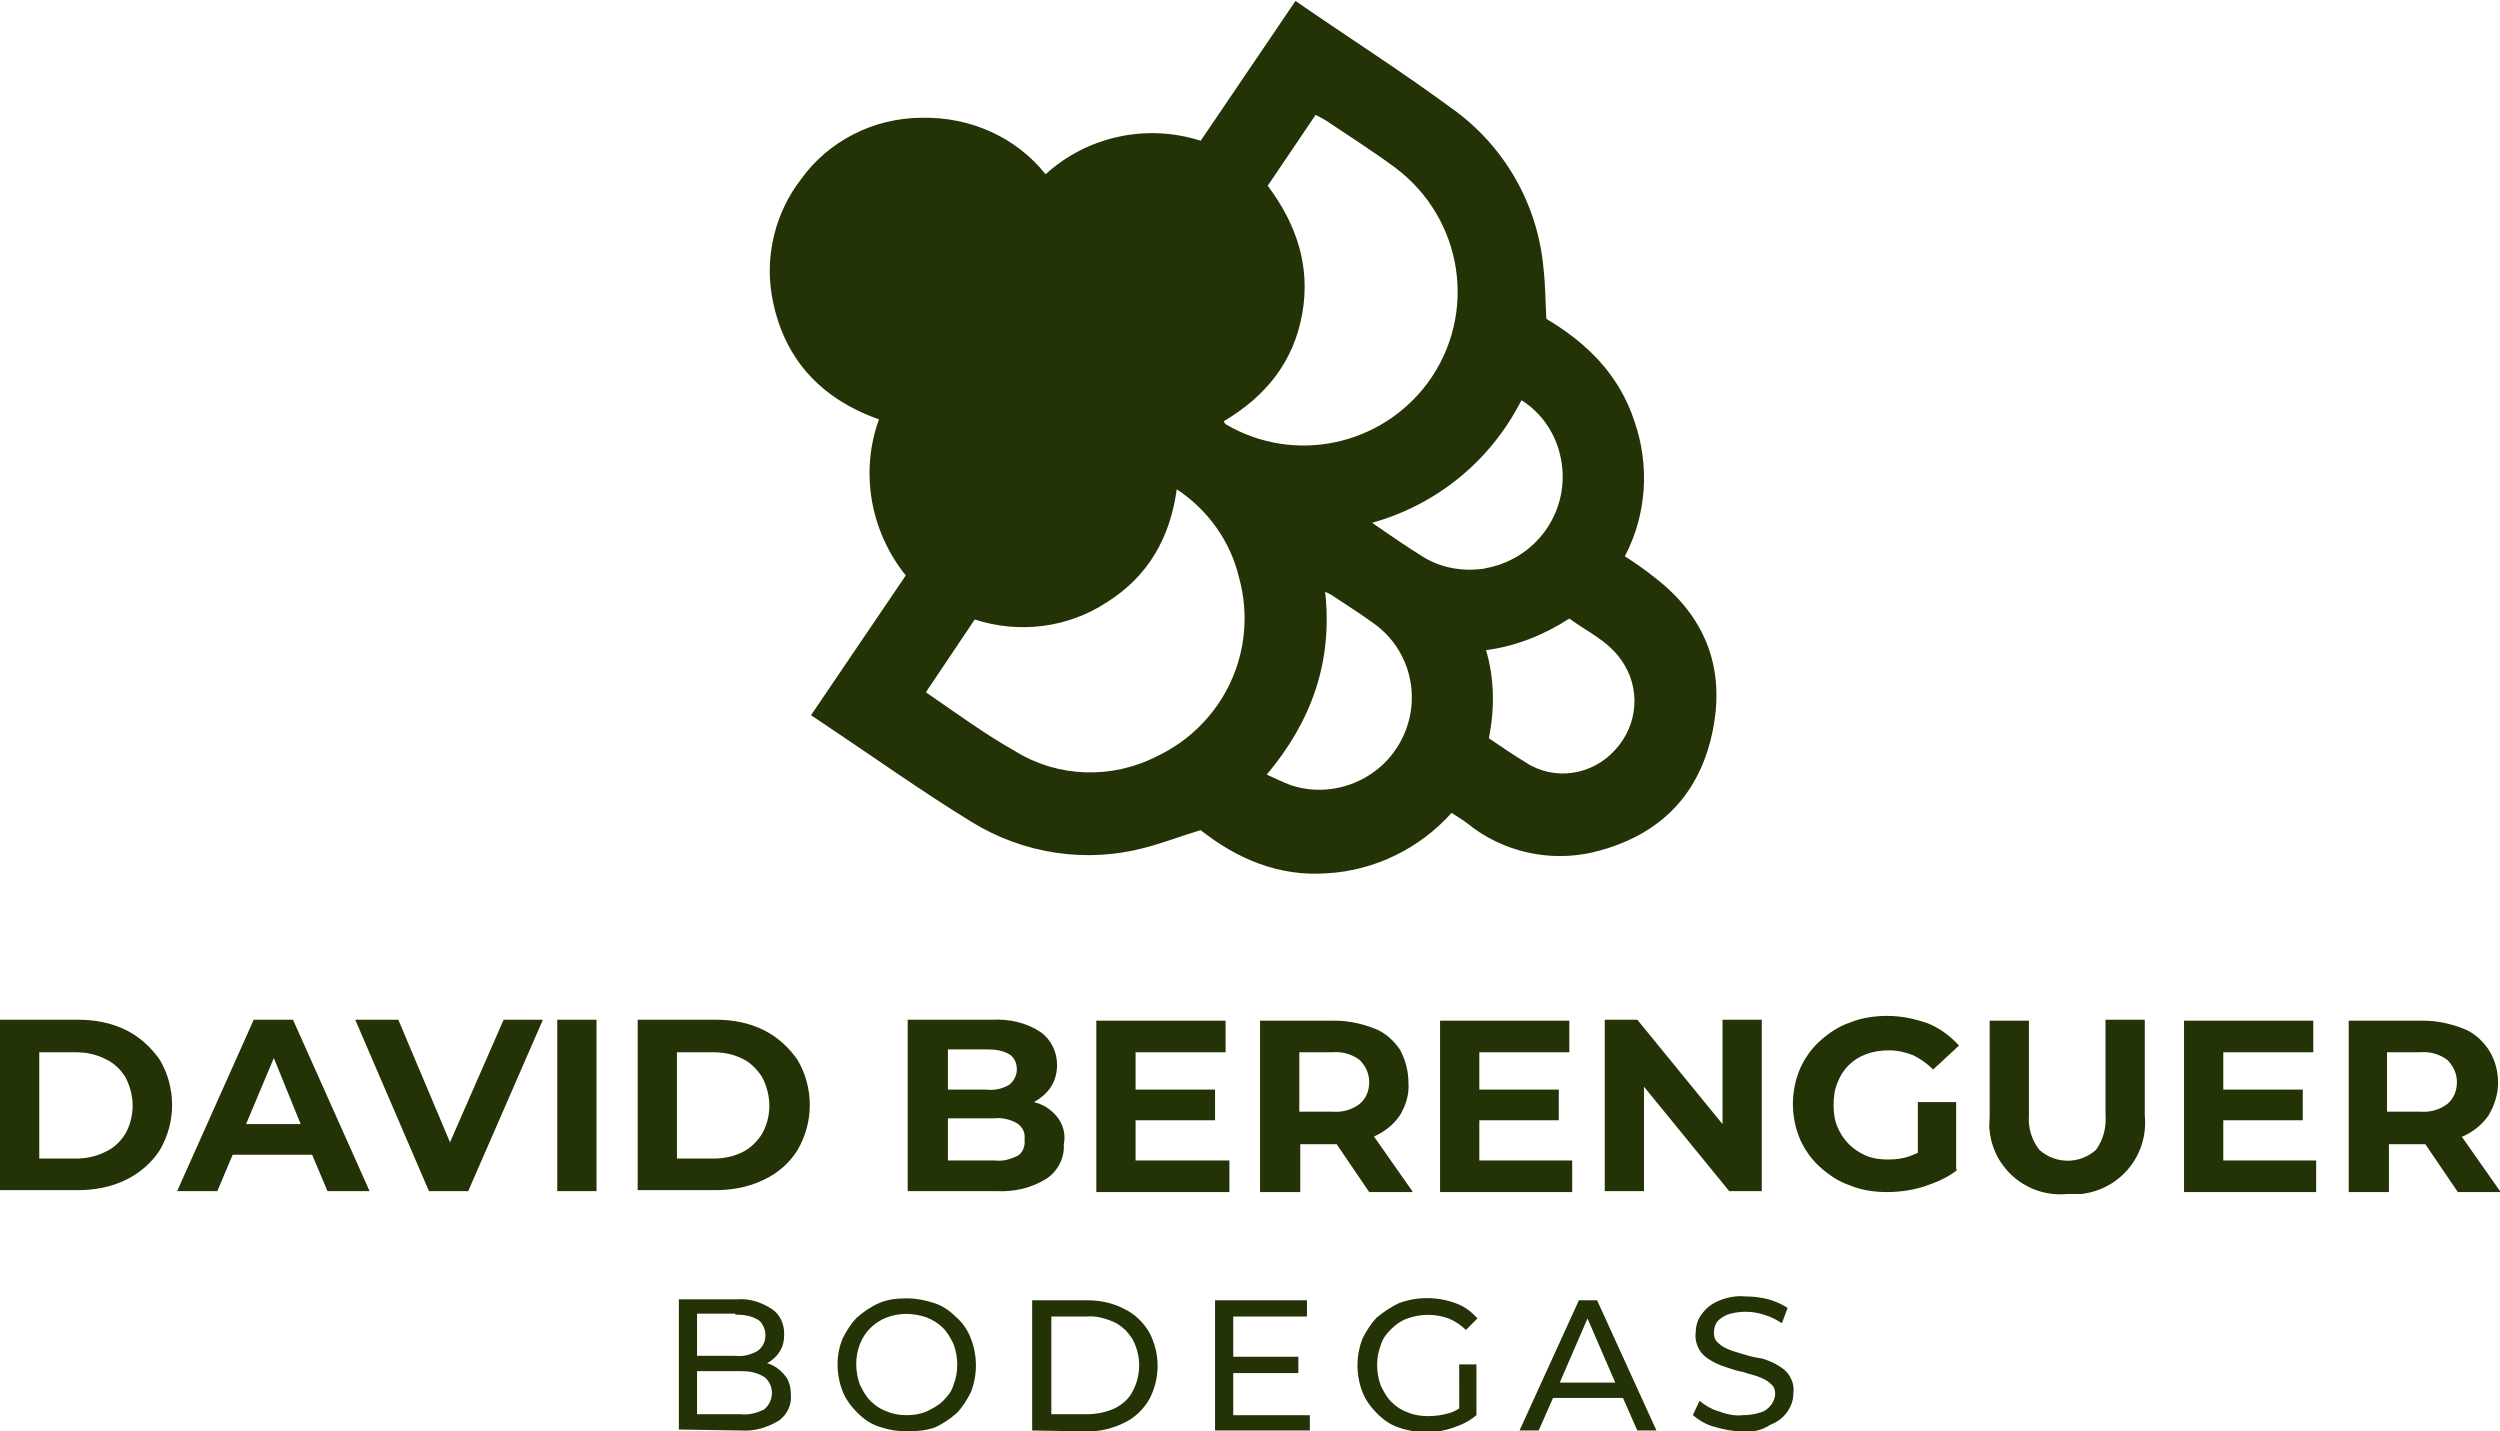 <?xml version="1.0" encoding="UTF-8"?>
<svg xmlns="http://www.w3.org/2000/svg" xmlns:xlink="http://www.w3.org/1999/xlink" version="1.1" id="Capa_1" x="0px" y="0px" viewBox="0 0 261.1 149.5" style="enable-background:new 0 0 261.1 149.5;" xml:space="preserve">
<style type="text/css">
	.st0{fill:#243305;}
</style>
<g>
	<path class="st0" d="M172.8,60.3c-1-0.8-2-1.5-3.1-2.2c2.3-4.4,2.6-9.5,1-14.1c-1.6-4.9-5-8.2-9.2-10.7c-0.1-1.9-0.1-3.6-0.3-5.3   c-0.6-6.7-4.1-12.8-9.6-16.7c-5.3-3.9-10.8-7.4-16.3-11.2l-9.9,14.6c-5.6-1.8-11.8-0.5-16.2,3.5c-3.1-3.9-7.9-6-12.9-5.9   c-5,0-9.8,2.4-12.7,6.5c-2.6,3.4-3.7,7.8-3,12c1.1,6.5,5,10.8,11.2,13c-2,5.5-0.9,11.7,2.8,16.3l-9.9,14.6l1.5,1   c5.1,3.4,10,6.9,15.2,10.1c5.5,3.4,12.1,4.4,18.3,2.7c1.9-0.5,3.7-1.2,5.7-1.8c3.8,3,8.2,4.9,13.3,4.5c4.9-0.3,9.6-2.6,12.9-6.3   c0.8,0.5,1.6,1,2.3,1.6c3.9,2.8,8.8,3.6,13.3,2.3c6.4-1.8,10.4-6,11.7-12.6S178,64.3,172.8,60.3z M136,32.8c0.9-5-0.6-9.4-3.6-13.4   l5-7.4c0.4,0.2,0.8,0.4,1.1,0.6c2.4,1.6,4.9,3.2,7.2,4.9c7.1,5.3,8.7,15.3,3.4,22.5c-4.9,6.6-14,8.5-21.1,4.3c0,0-0.1-0.1-0.2-0.3   C132.2,41.4,135.1,37.8,136,32.8z M120.8,79c-4.7,2.4-10.3,2.2-14.7-0.5c-3.2-1.8-6.2-4-9.4-6.2l5.1-7.6c4.6,1.5,9.7,0.9,13.8-1.8   c4.3-2.7,6.6-6.7,7.3-11.8c3.2,2.1,5.6,5.4,6.5,9.2C131.5,67.9,127.8,75.7,120.8,79z M146.4,77.2c-2.1,4.2-7.1,6.3-11.6,4.8   c-0.8-0.3-1.6-0.7-2.5-1.1c4.7-5.6,6.9-11.8,6.1-19.1c0.2,0.1,0.4,0.2,0.6,0.3c1.5,1,3.1,2,4.6,3.1C147.4,68,148.5,73.1,146.4,77.2   L146.4,77.2z M148.7,58.2c-1.8-1.1-3.5-2.3-5.4-3.6c6.8-1.9,12.4-6.5,15.6-12.8c2.1,1.3,3.6,3.5,4.1,6c1.1,5.3-2.3,10.4-7.6,11.5   c-0.2,0-0.3,0.1-0.5,0.1C152.7,59.7,150.5,59.3,148.7,58.2L148.7,58.2z M168.7,78.3c-2.4,2.7-6.4,3.3-9.4,1.3   c-1.3-0.8-2.5-1.6-3.8-2.5c0.6-3,0.6-6.2-0.3-9.2c3.1-0.4,6.1-1.6,8.7-3.3c1.9,1.4,4,2.3,5.4,4.3C171.4,71.8,171.1,75.7,168.7,78.3   L168.7,78.3z"></path>
	<path class="st0" d="M0,124.4v-17.9h8.1c1.8,0,3.5,0.3,5.1,1.1c1.4,0.7,2.6,1.8,3.5,3.1c1.7,2.9,1.7,6.5,0,9.4   c-0.8,1.3-2.1,2.4-3.5,3.1c-1.6,0.8-3.4,1.1-5.1,1.1H0z M4.1,121h3.8c1.1,0,2.1-0.2,3.1-0.7c0.9-0.4,1.6-1.1,2.1-1.9   c1-1.8,1-4,0-5.9c-0.5-0.8-1.2-1.5-2.1-1.9c-1-0.5-2-0.7-3.1-0.7H4.1V121z M34.2,124.4h4.4l-8-17.9h-4.1l-8,17.9h4.2l1.6-3.8h8.3   L34.2,124.4z M25.7,117.4l2.9-6.9l2.8,6.9H25.7z M52.6,106.5L47,119.3l-5.4-12.8h-4.5l7.7,17.9h4.1l7.8-17.9H52.6z M58.2,124.4   v-17.9h4.1v17.9H58.2z M66.6,124.4v-17.9h8.1c1.8,0,3.5,0.3,5.1,1.1c1.4,0.7,2.6,1.8,3.5,3.1c1.7,2.9,1.7,6.5,0,9.4   c-0.8,1.3-2,2.4-3.5,3.1c-1.6,0.8-3.4,1.1-5.1,1.1H66.6z M70.7,121h3.8c1.1,0,2.1-0.2,3.1-0.7c0.8-0.4,1.5-1.1,2-1.9   c1-1.8,1-4,0-5.9c-0.5-0.8-1.2-1.5-2-1.9c-1-0.5-2-0.7-3.1-0.7h-3.8V121z M110.6,116.9c-0.5-0.7-1.2-1.3-2-1.6   c-0.2-0.1-0.4-0.1-0.6-0.2c0.7-0.4,1.3-0.9,1.7-1.5c0.5-0.7,0.7-1.6,0.7-2.4c0-1.3-0.6-2.6-1.7-3.4c-1.5-1-3.3-1.4-5.1-1.3h-8.8   v17.9l9.2,0c1.9,0.1,3.7-0.3,5.3-1.3c1.2-0.8,1.9-2.2,1.8-3.6C111.3,118.6,111.1,117.7,110.6,116.9z M103.1,109.6   c0.8,0,1.6,0.1,2.3,0.5c0.5,0.3,0.8,0.9,0.8,1.6c0,0.6-0.3,1.2-0.8,1.6c-0.7,0.4-1.5,0.6-2.3,0.5H99v-4.2H103.1z M106.3,120.7   c-0.8,0.4-1.6,0.6-2.4,0.5H99v-4.4h4.8c0.8-0.1,1.7,0.1,2.4,0.5c0.6,0.4,0.9,1,0.8,1.7C107.1,119.7,106.8,120.4,106.3,120.7z    M118.6,121.1l0-4.1h8.3v-3.2h-8.3l0-3.9h9.4v-3.3h-13.5v17.9h13.9v-3.3H118.6z M147.5,124.4l-4-5.7c0,0,0,0,0,0   c1.1-0.5,2-1.2,2.7-2.2c0.6-1,1-2.2,0.9-3.4c0-1.2-0.3-2.4-0.9-3.5c-0.7-1-1.6-1.8-2.7-2.2c-1.3-0.5-2.7-0.8-4.1-0.8h-7.8v17.9h4.2   v-5h3.6c0.1,0,0.1,0,0.2,0l3.4,5H147.5z M142,110.7c0.6,0.6,1,1.4,1,2.3c0,0.9-0.3,1.7-1,2.3c-0.8,0.6-1.8,0.9-2.9,0.8h-3.4v-6.2   h3.4C140.2,109.8,141.2,110.1,142,110.7z M154.5,121.1v-4.1h8.3v-3.2h-8.3v-3.9h9.4v-3.3h-13.5v17.9h13.8v-3.3H154.5z M179.9,106.5   v10.9l-8.9-10.9h-3.4v17.9h4.1v-10.9l8.9,10.9h3.4v-17.9H179.9z M204.1,115.1h-3.8v5.3c-0.2,0.1-0.5,0.2-0.7,0.3   c-0.8,0.3-1.6,0.4-2.4,0.4c-0.8,0-1.6-0.1-2.3-0.4c-0.7-0.3-1.3-0.7-1.8-1.2c-0.5-0.5-0.9-1.1-1.2-1.8c-0.3-0.7-0.4-1.5-0.4-2.3   c0-0.8,0.1-1.6,0.4-2.3c0.5-1.4,1.6-2.5,3-3c0.8-0.3,1.6-0.4,2.4-0.4c0.9,0,1.7,0.2,2.5,0.5c0.8,0.4,1.5,0.9,2.1,1.5l2.7-2.5   c-0.9-1-2-1.8-3.2-2.3c-1.4-0.5-2.8-0.8-4.3-0.8c-1.3,0-2.7,0.2-3.9,0.7c-1.2,0.4-2.2,1.1-3.1,1.9c-0.9,0.8-1.6,1.8-2.1,2.9   c-1,2.4-1,5,0,7.4c0.5,1.1,1.2,2.1,2.1,2.9c0.9,0.8,1.9,1.5,3.1,1.9c1.2,0.5,2.5,0.7,3.9,0.7c1.3,0,2.7-0.2,3.9-0.6   c1.2-0.4,2.4-0.9,3.4-1.7l-0.1-0.1V115.1z M215.9,124.7c-4.1,0.4-7.7-2.6-8.1-6.6c-0.1-0.5,0-1,0-1.5v-10h4.1v9.9   c-0.1,1.3,0.3,2.6,1.1,3.6c1.7,1.5,4.2,1.5,5.9,0c0.8-1.1,1.1-2.4,1-3.7v-9.9h4.1v10c0.4,4.1-2.5,7.7-6.6,8.2   C216.9,124.7,216.4,124.7,215.9,124.7L215.9,124.7z M232.2,121.1v-4.1h8.3v-3.2h-8.3v-3.9h9.4v-3.3h-13.5v17.9h13.8v-3.3H232.2z    M261.1,124.4l-4-5.7c0,0,0,0,0.1,0c1.1-0.5,2-1.2,2.7-2.2c0.6-1,1-2.2,1-3.4c0-1.2-0.3-2.4-1-3.5c-0.7-1-1.6-1.8-2.7-2.2   c-1.3-0.5-2.7-0.8-4.1-0.8h-7.8v17.9h4.2v-5h3.6c0.1,0,0.1,0,0.2,0l3.4,5H261.1z M255.6,110.7c0.6,0.6,1,1.4,1,2.3   c0,0.9-0.3,1.7-1,2.3c-0.8,0.6-1.8,0.9-2.9,0.8h-3.4v-6.2h3.4C253.8,109.8,254.8,110.1,255.6,110.7z"></path>
	<path class="st0" d="M82.1,143.8c-0.4-0.5-0.8-0.9-1.4-1.2c-0.2-0.1-0.4-0.2-0.6-0.2c0,0,0,0,0,0c0.5-0.3,1-0.7,1.3-1.2   c0.4-0.6,0.5-1.2,0.5-1.9c0-1-0.4-2-1.3-2.6c-1.1-0.7-2.3-1.1-3.6-1h-6.1v13.6l6.5,0.1c1.4,0.1,2.7-0.3,3.9-1   c0.9-0.6,1.4-1.7,1.3-2.7C82.6,145.1,82.5,144.4,82.1,143.8z M76.8,137.3c0.8,0,1.6,0.1,2.3,0.5c0.2,0.1,0.4,0.3,0.5,0.5   c0.6,0.9,0.4,2.2-0.5,2.8c-0.7,0.4-1.5,0.6-2.3,0.5h-4l0-4.4H76.8z M79.8,147.2c-0.8,0.4-1.6,0.6-2.5,0.5h-4.5l0-4.5h4.5   c0.9,0,1.7,0.1,2.5,0.6c0.1,0.1,0.3,0.2,0.4,0.4C80.9,145.1,80.7,146.5,79.8,147.2z M94.7,149.5c-1,0-2-0.2-2.9-0.5   c-0.9-0.3-1.6-0.8-2.3-1.5c-0.6-0.6-1.2-1.4-1.5-2.2c-0.7-1.8-0.7-3.8,0-5.5c0.4-0.8,0.9-1.6,1.5-2.2c0.7-0.6,1.4-1.1,2.3-1.5   c0.9-0.4,1.9-0.5,2.9-0.5c1,0,2,0.2,2.9,0.5c0.9,0.3,1.6,0.8,2.3,1.5c0.7,0.6,1.2,1.4,1.5,2.2c0.7,1.8,0.7,3.8,0,5.6   c-0.4,0.8-0.9,1.6-1.5,2.2c-0.7,0.6-1.4,1.1-2.3,1.5C96.7,149.4,95.7,149.5,94.7,149.5z M94.7,147.8c0.7,0,1.4-0.1,2.1-0.4   c0.6-0.3,1.2-0.6,1.7-1.1c0.5-0.5,0.9-1,1.1-1.7c0.5-1.3,0.5-2.8,0-4.2c-0.3-0.6-0.6-1.2-1.1-1.7c-0.5-0.5-1-0.8-1.7-1.1   c-1.4-0.5-2.9-0.5-4.2,0c-1.3,0.5-2.3,1.5-2.8,2.8c-0.5,1.3-0.5,2.8,0,4.2c0.3,0.6,0.6,1.2,1.1,1.7c0.5,0.5,1.1,0.9,1.7,1.1   C93.3,147.7,94,147.8,94.7,147.8z M107.8,149.4v-13.6h5.8c1.3,0,2.7,0.3,3.8,0.9c1.1,0.5,2,1.4,2.6,2.4c1.2,2.2,1.2,4.9,0,7.1   c-0.6,1-1.5,1.9-2.6,2.4c-1.2,0.6-2.5,0.9-3.8,0.9L107.8,149.4z M109.8,147.7h3.7c1,0,2-0.2,2.9-0.6c0.8-0.4,1.5-1,1.9-1.8   c0.9-1.7,0.9-3.7,0-5.4c-0.5-0.8-1.1-1.4-1.9-1.8c-0.9-0.4-1.9-0.7-2.9-0.6h-3.7V147.7z M136.8,147.7v1.7h-9.9v-13.6h9.6v1.7h-7.7   v4.2h6.8v1.7h-6.8v4.4H136.8z M152.3,142.5h1.9v5.3l0,0c-0.7,0.6-1.5,1-2.4,1.3c-0.9,0.3-1.8,0.5-2.8,0.5c-1,0-2-0.2-2.9-0.5   c-0.9-0.3-1.6-0.8-2.3-1.5c-0.6-0.6-1.2-1.4-1.5-2.2c-0.7-1.8-0.7-3.8,0-5.6c0.4-0.8,0.9-1.6,1.5-2.2c0.7-0.6,1.5-1.1,2.3-1.5   c1.9-0.7,4-0.7,5.9,0c0.9,0.3,1.7,0.9,2.3,1.6l-1.2,1.2c-0.5-0.5-1.1-0.9-1.8-1.2c-1.4-0.5-2.9-0.5-4.3,0c-0.6,0.2-1.2,0.6-1.7,1.1   c-0.5,0.5-0.9,1-1.1,1.7c-0.5,1.3-0.5,2.8,0,4.2c0.3,0.6,0.6,1.2,1.1,1.7c0.5,0.5,1.1,0.9,1.7,1.1c0.7,0.3,1.4,0.4,2.2,0.4   c0.7,0,1.4-0.1,2.1-0.3c0.4-0.1,0.8-0.3,1.1-0.5V142.5z M171,149.4h2l-6.2-13.6h-1.9l-6.2,13.6h2l1.5-3.4h7.3L171,149.4z    M162.9,144.4l2.9-6.7l2.9,6.7H162.9z M182,149.5c-1,0-2-0.2-3-0.5c-0.8-0.2-1.6-0.7-2.2-1.2l0.7-1.5c0.6,0.5,1.3,0.9,2,1.1   c0.8,0.3,1.7,0.5,2.5,0.4c0.7,0,1.3-0.1,1.9-0.3c0.4-0.1,0.8-0.4,1.1-0.8c0.2-0.3,0.4-0.7,0.4-1.1c0-0.4-0.1-0.8-0.5-1.1   c-0.3-0.3-0.7-0.5-1.2-0.7c-0.5-0.2-1.1-0.3-1.6-0.5c-0.6-0.1-1.2-0.3-1.8-0.5c-0.6-0.2-1.1-0.4-1.6-0.7c-0.5-0.3-0.9-0.6-1.2-1.1   c-0.3-0.5-0.5-1.2-0.4-1.8c0-0.7,0.2-1.4,0.6-1.9c0.4-0.6,1-1.1,1.7-1.4c0.9-0.4,1.9-0.6,2.9-0.5c0.8,0,1.6,0.1,2.4,0.3   c0.7,0.2,1.4,0.5,2,0.9l-0.6,1.6c-0.6-0.4-1.2-0.7-1.9-0.9c-0.6-0.2-1.3-0.3-1.9-0.3c-0.6,0-1.3,0.1-1.9,0.3   c-0.4,0.2-0.8,0.4-1.1,0.8c-0.2,0.3-0.3,0.7-0.3,1.1c0,0.4,0.1,0.8,0.5,1.1c0.3,0.3,0.7,0.5,1.2,0.7c0.5,0.2,1,0.3,1.6,0.5   s1.2,0.3,1.8,0.4c0.6,0.2,1.1,0.4,1.6,0.7c0.5,0.3,0.9,0.6,1.2,1.1c0.3,0.5,0.5,1.1,0.4,1.8c0,0.7-0.2,1.3-0.6,1.9   c-0.4,0.6-1,1.1-1.8,1.4C184,149.4,183,149.6,182,149.5z"></path>
</g>
</svg>
